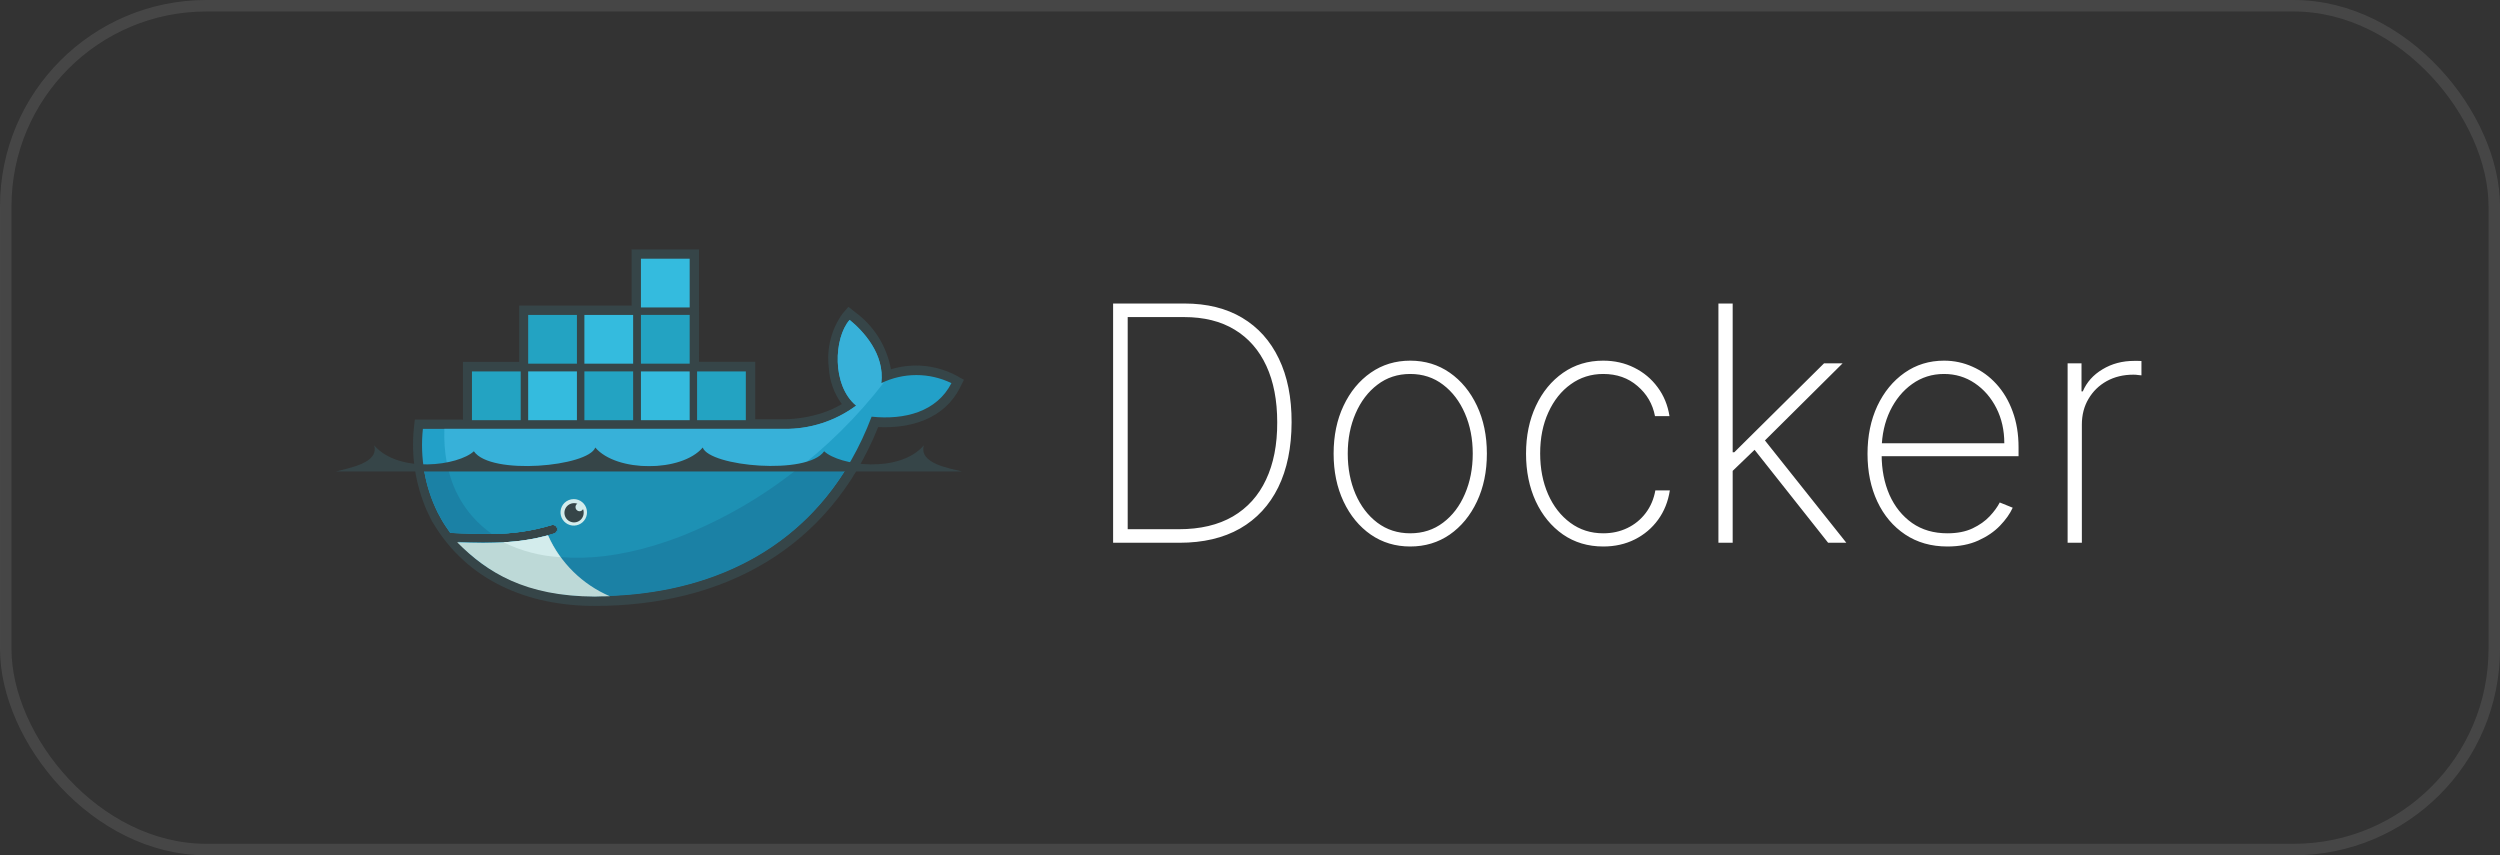 <svg width="152" height="52" viewBox="0 0 152 52" fill="none" xmlns="http://www.w3.org/2000/svg">
<rect x="0" y="0" width="152" height="52" fill="#333333" stroke="none"/>
<rect x="0.349" y="0.349" width="151.303" height="51.303" rx="12.201" stroke="#5B5B5B" stroke-opacity="0.5" stroke-width="0.697"/>
<g clip-path="url(#clip0_17336_1804)">
<path d="M42.501 21.999H45.917V25.492H47.654C48.462 25.483 49.265 25.349 50.033 25.095C50.435 24.962 50.821 24.785 51.184 24.566C50.709 23.923 50.434 23.155 50.391 22.357C50.248 21.197 50.544 20.024 51.222 19.072L51.583 18.657L52.017 18.997C53.149 19.832 53.919 21.068 54.169 22.452C55.489 22.05 56.914 22.186 58.135 22.829L58.607 23.093L58.359 23.588C57.395 25.476 55.356 26.061 53.393 25.966C50.426 33.345 43.99 36.84 36.154 36.84C32.114 36.84 28.412 35.329 26.298 31.742L26.26 31.685L25.958 31.061C25.263 29.478 24.989 27.741 25.165 26.02L25.222 25.51H28.148V22H31.566V18.582H38.401V15.164H42.5L42.501 21.999Z" fill="#364548"/>
<path d="M53.582 23.301C53.809 21.526 52.468 20.11 51.656 19.449C50.693 20.543 50.563 23.434 52.053 24.661C50.782 25.603 49.236 26.101 47.654 26.077H25.712C25.526 27.827 25.84 29.594 26.619 31.172L26.866 31.625C27.017 31.889 27.206 32.154 27.375 32.397C28.282 32.453 29.113 32.472 29.868 32.454C31.102 32.459 32.33 32.281 33.512 31.924C33.546 31.912 33.582 31.905 33.618 31.907C33.655 31.908 33.69 31.917 33.723 31.933C33.756 31.948 33.785 31.97 33.809 31.997C33.833 32.024 33.852 32.056 33.863 32.091C33.875 32.125 33.879 32.161 33.876 32.198C33.873 32.234 33.863 32.269 33.846 32.301C33.829 32.333 33.806 32.361 33.778 32.384C33.749 32.407 33.717 32.424 33.682 32.434C33.55 32.472 33.435 32.51 33.304 32.547C32.484 32.771 31.642 32.91 30.793 32.963H30.62C30.223 32.982 29.789 32.982 29.356 32.982C28.884 32.982 28.412 32.982 27.882 32.944H27.863C29.695 35.002 32.546 36.229 36.133 36.229C43.705 36.229 50.144 32.868 52.994 25.334C55.014 25.544 56.96 25.032 57.847 23.295C57.182 22.972 56.453 22.804 55.713 22.804C54.974 22.804 54.245 22.972 53.58 23.295" fill="#22A0C8"/>
<path d="M53.583 23.301C53.81 21.526 52.469 20.11 51.658 19.449C50.695 20.543 50.564 23.434 52.054 24.661C50.783 25.603 49.237 26.101 47.655 26.077H27.017C26.923 28.948 28 31.138 29.888 32.459C31.122 32.465 32.35 32.286 33.532 31.93C33.598 31.911 33.67 31.919 33.731 31.951C33.792 31.983 33.839 32.038 33.861 32.104C33.883 32.169 33.878 32.241 33.849 32.304C33.819 32.366 33.766 32.415 33.702 32.44C33.57 32.478 33.455 32.516 33.324 32.553C32.479 32.785 31.612 32.931 30.737 32.987L30.718 32.968C33.305 34.29 37.044 34.29 41.33 32.648C46.224 30.674 50.505 27.434 53.735 23.262C53.682 23.263 53.631 23.276 53.584 23.299" fill="#37B1D9"/>
<path d="M25.75 28.363C25.881 29.342 26.175 30.293 26.619 31.176L26.866 31.629C27.017 31.893 27.206 32.158 27.376 32.401C28.282 32.458 29.113 32.477 29.868 32.458C31.103 32.463 32.331 32.285 33.512 31.928C33.546 31.916 33.582 31.91 33.619 31.911C33.655 31.912 33.691 31.921 33.723 31.937C33.756 31.952 33.785 31.974 33.809 32.001C33.834 32.029 33.852 32.06 33.863 32.095C33.875 32.129 33.879 32.166 33.876 32.202C33.873 32.238 33.863 32.273 33.846 32.305C33.829 32.337 33.806 32.365 33.778 32.388C33.75 32.411 33.717 32.428 33.682 32.438C33.55 32.476 33.435 32.514 33.304 32.551C32.467 32.784 31.605 32.923 30.737 32.967H30.605C30.208 32.986 29.793 33.005 29.341 33.005C28.869 33.005 28.378 33.005 27.85 32.967C29.681 35.025 32.553 36.252 36.139 36.252C42.634 36.252 48.283 33.795 51.546 28.341H25.75" fill="#1B81A5"/>
<path d="M27.223 28.361C27.555 30.021 28.516 31.489 29.904 32.459C31.138 32.464 32.366 32.286 33.548 31.929C33.582 31.916 33.618 31.91 33.654 31.912C33.691 31.913 33.726 31.922 33.759 31.938C33.792 31.953 33.821 31.975 33.845 32.002C33.869 32.029 33.888 32.061 33.899 32.096C33.911 32.13 33.915 32.166 33.912 32.203C33.909 32.239 33.899 32.274 33.882 32.306C33.865 32.338 33.842 32.366 33.813 32.389C33.785 32.412 33.753 32.429 33.718 32.439C33.586 32.477 33.471 32.515 33.34 32.552C32.496 32.785 31.628 32.924 30.753 32.968C33.34 34.289 37.06 34.27 41.346 32.628C43.992 31.588 46.463 30.149 48.672 28.361H27.223Z" fill="#1D91B4"/>
<path d="M28.695 22.583H31.659V25.547H28.695V22.583ZM28.942 22.83H29.169V25.304H28.942V22.83ZM29.377 22.83H29.624V25.304H29.377V22.83ZM29.83 22.83H30.077V25.304H29.83V22.83ZM30.283 22.83H30.53V25.304H30.283V22.83ZM30.736 22.83H30.983V25.304H30.736V22.83ZM31.189 22.83H31.415V25.304H31.189V22.83Z" fill="#23A3C2"/>
<path d="M32.113 19.146H35.077V22.11H32.113V19.146ZM32.36 19.41H32.587V21.884H32.36V19.41ZM32.813 19.41H33.06V21.884H32.815L32.813 19.41ZM33.248 19.41H33.495V21.884H33.248V19.41ZM33.7 19.41H33.947V21.884H33.7V19.41ZM34.153 19.41H34.4V21.884H34.153V19.41ZM34.606 19.41H34.833V21.884H34.606V19.41Z" fill="#23A3C2"/>
<path d="M32.113 22.583H35.077V25.547H32.113V22.583ZM32.36 22.83H32.587V25.304H32.36V22.83ZM32.813 22.83H33.06V25.304H32.815L32.813 22.83ZM33.248 22.83H33.495V25.304H33.248V22.83ZM33.701 22.83H33.948V25.304H33.701V22.83ZM34.154 22.83H34.401V25.304H34.154V22.83ZM34.607 22.83H34.833V25.304H34.607V22.83Z" fill="#34BBDE"/>
<path d="M35.531 22.583H38.495V25.547H35.531V22.583ZM35.778 22.83H36.005V25.304H35.778V22.83ZM36.231 22.83H36.478V25.304H36.233L36.231 22.83ZM36.684 22.83H36.931V25.304H36.684V22.83ZM37.118 22.83H37.365V25.304H37.118V22.83ZM37.571 22.83H37.818V25.304H37.571V22.83ZM38.024 22.83H38.251V25.304H38.024V22.83Z" fill="#23A3C2"/>
<path d="M35.531 19.146H38.495V22.11H35.531V19.146ZM35.778 19.41H36.005V21.884H35.778V19.41ZM36.231 19.41H36.478V21.884H36.233L36.231 19.41ZM36.684 19.41H36.931V21.884H36.684V19.41ZM37.118 19.41H37.365V21.884H37.118V19.41ZM37.571 19.41H37.818V21.884H37.571V19.41ZM38.024 19.41H38.251V21.884H38.024V19.41Z" fill="#34BBDE"/>
<path d="M38.969 22.583H41.932V25.547H38.969V22.583ZM39.216 22.83H39.443V25.304H39.216V22.83ZM39.65 22.83H39.897V25.304H39.65V22.83ZM40.103 22.83H40.35V25.304H40.103V22.83ZM40.556 22.83H40.803V25.304H40.556V22.83ZM40.99 22.83H41.237V25.304H40.99V22.83ZM41.443 22.83H41.67V25.304H41.443V22.83Z" fill="#34BBDE"/>
<path d="M38.969 19.146H41.932V22.11H38.969V19.146ZM39.216 19.41H39.443V21.884H39.216V19.41ZM39.65 19.41H39.897V21.884H39.65V19.41ZM40.103 19.41H40.35V21.884H40.103V19.41ZM40.556 19.41H40.803V21.884H40.556V19.41ZM40.99 19.41H41.237V21.884H40.99V19.41ZM41.443 19.41H41.67V21.884H41.443V19.41Z" fill="#23A3C2"/>
<path d="M38.969 15.729H41.932V18.693H38.969V15.729ZM39.216 15.977H39.443V18.45H39.216V15.977ZM39.65 15.977H39.897V18.45H39.65V15.977ZM40.103 15.977H40.35V18.45H40.103V15.977ZM40.556 15.977H40.803V18.45H40.556V15.977ZM40.99 15.977H41.237V18.45H40.99V15.977ZM41.443 15.977H41.67V18.45H41.443V15.977Z" fill="#34BBDE"/>
<path d="M42.383 22.583H45.346V25.547H42.383V22.583ZM42.63 22.83H42.857V25.304H42.63V22.83ZM43.064 22.83H43.312V25.304H43.064V22.83ZM43.517 22.83H43.764V25.304H43.517V22.83ZM43.97 22.83H44.217V25.304H43.97V22.83ZM44.423 22.83H44.67V25.304H44.423V22.83ZM44.857 22.83H45.084V25.304H44.857V22.83Z" fill="#23A3C2"/>
<path d="M34.89 30.345C35.076 30.346 35.256 30.412 35.399 30.531C35.542 30.65 35.64 30.815 35.675 30.998C35.711 31.181 35.681 31.37 35.593 31.534C35.504 31.698 35.362 31.826 35.19 31.896C35.017 31.967 34.826 31.976 34.648 31.921C34.47 31.866 34.316 31.752 34.213 31.597C34.11 31.442 34.064 31.256 34.082 31.071C34.101 30.885 34.183 30.712 34.314 30.581C34.39 30.505 34.48 30.446 34.579 30.405C34.677 30.365 34.783 30.344 34.89 30.345Z" fill="#D3ECEC"/>
<path d="M34.894 30.588C34.966 30.589 35.037 30.602 35.105 30.626C35.067 30.646 35.037 30.677 35.017 30.714C34.996 30.752 34.988 30.794 34.992 30.836C34.992 30.902 35.019 30.964 35.065 31.01C35.111 31.056 35.173 31.083 35.239 31.084C35.283 31.084 35.326 31.071 35.363 31.048C35.401 31.025 35.43 30.991 35.449 30.951C35.48 31.023 35.493 31.101 35.487 31.178C35.487 31.294 35.453 31.407 35.388 31.503C35.324 31.599 35.232 31.674 35.125 31.718C35.018 31.762 34.901 31.774 34.787 31.751C34.674 31.728 34.57 31.673 34.488 31.591C34.406 31.509 34.35 31.405 34.328 31.291C34.305 31.178 34.317 31.06 34.361 30.953C34.405 30.846 34.48 30.755 34.576 30.691C34.672 30.626 34.785 30.592 34.9 30.591" fill="#364548"/>
<path d="M20.426 28.666H58.492C57.661 28.455 55.867 28.175 56.17 27.078C54.659 28.816 51.034 28.305 50.109 27.437C49.089 28.911 43.141 28.362 42.726 27.21C41.443 28.721 37.477 28.721 36.193 27.21C35.778 28.362 29.83 28.928 28.811 27.437C27.886 28.306 24.259 28.816 22.75 27.078C23.052 28.154 21.258 28.438 20.427 28.666" fill="#364548"/>
<path d="M37.085 36.254C35.411 35.537 34.069 34.216 33.327 32.553C32.444 32.786 31.539 32.926 30.627 32.968C30.23 32.987 29.815 33.006 29.381 33.006C28.871 33.006 28.343 32.987 27.793 32.968C29.643 34.819 31.928 36.254 36.176 36.272C36.457 36.254 36.762 36.254 37.083 36.254" fill="#BDD9D7"/>
<path d="M34.06 33.874C33.761 33.463 33.508 33.02 33.306 32.553C32.423 32.786 31.518 32.926 30.605 32.968C31.684 33.502 32.859 33.81 34.06 33.874Z" fill="#D3ECEC"/>
</g>
<path d="M71.711 33H67.677V18.454H72.023C73.387 18.454 74.554 18.743 75.525 19.321C76.495 19.899 77.239 20.727 77.755 21.807C78.275 22.882 78.534 24.172 78.529 25.678C78.524 27.216 78.254 28.533 77.719 29.626C77.184 30.715 76.41 31.551 75.397 32.133C74.383 32.711 73.155 33 71.711 33ZM68.564 32.176H71.675C72.972 32.176 74.066 31.918 74.956 31.402C75.847 30.881 76.519 30.135 76.973 29.165C77.433 28.194 77.66 27.032 77.655 25.678C77.655 24.342 77.435 23.199 76.995 22.247C76.554 21.291 75.913 20.557 75.07 20.046C74.232 19.534 73.204 19.278 71.988 19.278H68.564V32.176ZM85.743 33.227C84.843 33.227 84.043 32.986 83.342 32.503C82.642 32.015 82.09 31.345 81.688 30.493C81.285 29.641 81.084 28.67 81.084 27.581C81.084 26.487 81.285 25.517 81.688 24.669C82.09 23.817 82.642 23.147 83.342 22.659C84.043 22.171 84.843 21.928 85.743 21.928C86.642 21.928 87.443 22.171 88.144 22.659C88.844 23.147 89.396 23.817 89.798 24.669C90.201 25.521 90.402 26.492 90.402 27.581C90.402 28.67 90.201 29.641 89.798 30.493C89.396 31.345 88.844 32.015 88.144 32.503C87.443 32.986 86.642 33.227 85.743 33.227ZM85.743 32.425C86.505 32.425 87.171 32.209 87.739 31.778C88.312 31.348 88.754 30.765 89.067 30.031C89.384 29.297 89.543 28.481 89.543 27.581C89.543 26.681 89.384 25.867 89.067 25.138C88.749 24.404 88.307 23.822 87.739 23.391C87.171 22.955 86.505 22.737 85.743 22.737C84.981 22.737 84.315 22.955 83.747 23.391C83.179 23.822 82.736 24.404 82.419 25.138C82.102 25.867 81.943 26.681 81.943 27.581C81.943 28.481 82.099 29.297 82.412 30.031C82.729 30.765 83.172 31.348 83.74 31.778C84.313 32.209 84.981 32.425 85.743 32.425ZM97.478 33.227C96.55 33.227 95.733 32.983 95.027 32.496C94.322 32.003 93.77 31.331 93.373 30.479C92.98 29.626 92.783 28.66 92.783 27.581C92.783 26.501 92.982 25.535 93.38 24.683C93.777 23.831 94.329 23.159 95.034 22.666C95.74 22.174 96.552 21.928 97.471 21.928C98.162 21.928 98.791 22.07 99.36 22.354C99.933 22.638 100.406 23.033 100.78 23.54C101.159 24.046 101.4 24.634 101.505 25.301H100.624C100.482 24.562 100.127 23.952 99.559 23.469C98.995 22.981 98.302 22.737 97.478 22.737C96.739 22.737 96.081 22.945 95.503 23.362C94.925 23.774 94.471 24.345 94.14 25.074C93.808 25.798 93.642 26.629 93.642 27.567C93.642 28.49 93.803 29.319 94.125 30.053C94.447 30.782 94.897 31.359 95.475 31.785C96.052 32.212 96.72 32.425 97.478 32.425C98.013 32.425 98.5 32.318 98.941 32.105C99.386 31.892 99.757 31.589 100.056 31.196C100.354 30.803 100.551 30.344 100.645 29.818H101.526C101.422 30.491 101.185 31.082 100.816 31.594C100.446 32.105 99.975 32.505 99.402 32.794C98.829 33.083 98.188 33.227 97.478 33.227ZM105.233 28.739L105.219 27.496H105.446L110.901 22.091H112.03L107.023 27.062L106.938 27.098L105.233 28.739ZM104.48 33V18.454H105.347V33H104.48ZM111.15 33L106.547 27.183L107.172 26.608L112.257 33H111.15ZM118.403 33.227C117.418 33.227 116.561 32.983 115.832 32.496C115.103 32.008 114.539 31.34 114.141 30.493C113.744 29.645 113.545 28.68 113.545 27.595C113.545 26.506 113.744 25.535 114.141 24.683C114.544 23.831 115.095 23.159 115.796 22.666C116.497 22.174 117.297 21.928 118.197 21.928C118.808 21.928 119.385 22.051 119.93 22.297C120.479 22.538 120.962 22.889 121.379 23.348C121.8 23.807 122.129 24.361 122.366 25.01C122.607 25.659 122.728 26.388 122.728 27.197V27.737H114.092V26.949H121.862C121.862 26.158 121.701 25.445 121.379 24.811C121.057 24.177 120.619 23.672 120.065 23.298C119.511 22.924 118.888 22.737 118.197 22.737C117.472 22.737 116.826 22.941 116.258 23.348C115.694 23.75 115.247 24.295 114.915 24.982C114.589 25.668 114.418 26.435 114.404 27.283V27.638C114.404 28.547 114.563 29.364 114.88 30.088C115.202 30.808 115.661 31.378 116.258 31.8C116.854 32.216 117.569 32.425 118.403 32.425C118.999 32.425 119.508 32.325 119.93 32.126C120.356 31.923 120.704 31.677 120.974 31.388C121.244 31.099 121.447 30.82 121.585 30.55L122.373 30.869C122.207 31.234 121.949 31.599 121.599 31.963C121.253 32.323 120.813 32.624 120.278 32.865C119.747 33.106 119.122 33.227 118.403 33.227ZM125.711 33V22.091H126.556V23.796H126.634C126.871 23.237 127.271 22.789 127.835 22.453C128.398 22.112 129.04 21.942 129.759 21.942C129.835 21.942 129.911 21.942 129.987 21.942C130.062 21.942 130.133 21.944 130.2 21.949V22.822C130.143 22.818 130.074 22.811 129.994 22.801C129.918 22.787 129.823 22.78 129.71 22.78C129.103 22.78 128.564 22.91 128.09 23.171C127.621 23.431 127.252 23.791 126.982 24.25C126.712 24.704 126.577 25.225 126.577 25.812V33H125.711Z" fill="white"/>
<defs>
<clipPath id="clip0_17336_1804">
<rect width="38.18" height="21.676" fill="white" transform="translate(20.426 15.162)"/>
</clipPath>
</defs>
</svg>
